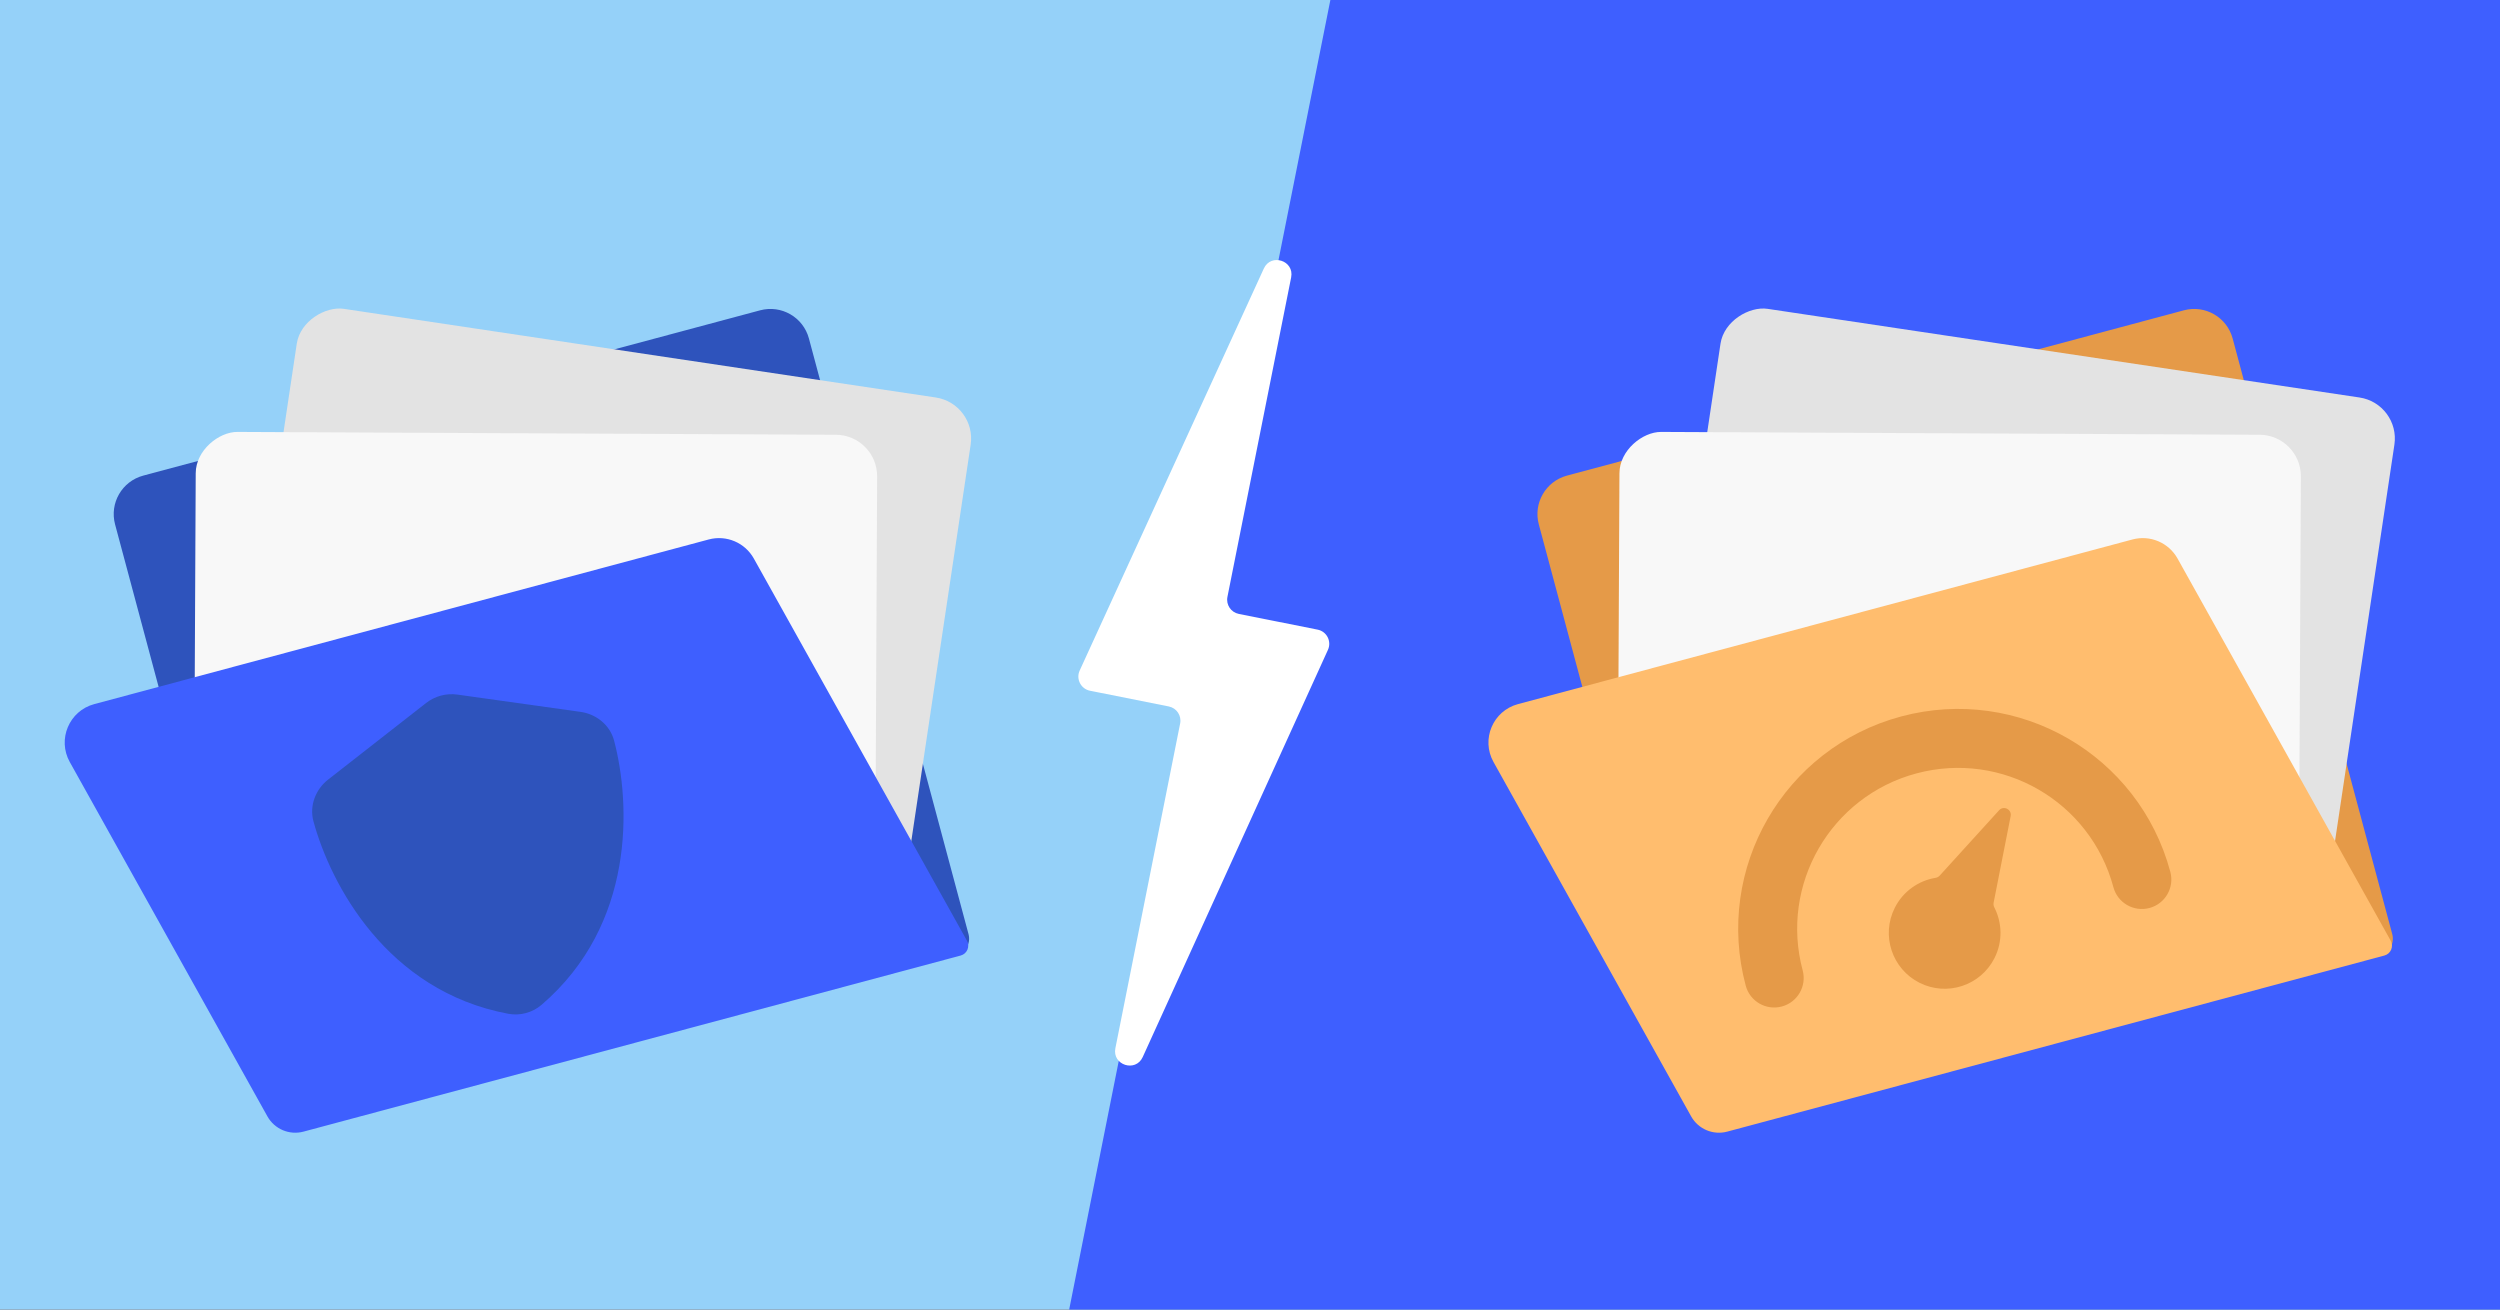 <svg width="945" height="495" viewBox="0 0 945 495" fill="none" xmlns="http://www.w3.org/2000/svg">
<rect x="0" y="0" width="945" height="495" fill="#333333" stroke="none"/>
<g clip-path="url(#clip0_587_191)">
<rect width="945" height="495" fill="#95D1F9"/>
<path d="M43.499 198.223C41.347 190.19 46.114 181.932 54.148 179.779L287.328 117.299C295.362 115.146 303.619 119.914 305.772 127.947L366.094 353.074C367.092 356.798 364.781 360.602 361.015 361.432L102.497 418.404L43.499 198.223Z" fill="#2E53BC"/>
<rect x="84.06" y="317.643" width="205.486" height="257.579" rx="15.672" transform="rotate(-81.482 84.06 317.643)" fill="#E3E3E3"/>
<rect x="73.083" y="368.676" width="205.486" height="257.579" rx="15.672" transform="rotate(-89.729 73.083 368.676)" fill="#F8F8F8"/>
<path d="M26.373 288.036C21.595 279.469 26.153 268.693 35.628 266.154L267.898 203.918C274.562 202.132 281.587 205.103 284.948 211.129L365.509 355.576C366.736 357.775 365.566 360.541 363.133 361.193L114.721 427.755C109.389 429.184 103.769 426.807 101.081 421.986L26.373 288.036Z" fill="#3E5FFF"/>
<path d="M161.071 265.731C164.429 263.11 168.715 261.961 172.91 262.556L219.503 269.098C225.304 269.912 230.586 274.002 232.144 280.011C238.376 303.765 240.231 349.37 204.669 379.863C201.216 382.796 196.622 384.028 192.167 383.216C146.127 374.608 124.959 334.183 118.492 310.492C116.856 304.504 119.375 298.321 123.988 294.715L161.071 265.731Z" fill="#2E53BC"/>
<rect x="522.64" y="-99.067" width="576.215" height="756.182" transform="rotate(11.28 522.64 -99.067)" fill="#3E5FFF"/>
<path fill-rule="evenodd" clip-rule="evenodd" d="M412.022 261.1C408.561 260.409 406.651 256.67 408.121 253.461L477.725 101.506C480.426 95.608 489.326 98.49 488.057 104.853L463.968 225.627C463.377 228.589 465.299 231.468 468.26 232.059L498.061 238.003C501.517 238.692 503.427 242.421 501.969 245.629L431.951 399.564C429.261 405.477 420.341 402.601 421.612 396.231L446.097 273.471C446.688 270.51 444.766 267.631 441.805 267.04L412.022 261.1Z" fill="white"/>
<path d="M581.669 198.223C579.517 190.19 584.284 181.932 592.318 179.779L825.498 117.299C833.532 115.146 841.789 119.914 843.942 127.947L904.264 353.074C905.262 356.798 902.951 360.602 899.185 361.432L640.666 418.404L581.669 198.223Z" fill="#E59A48"/>
<rect x="622.23" y="317.643" width="205.486" height="257.579" rx="15.672" transform="rotate(-81.482 622.23 317.643)" fill="#E3E3E3"/>
<rect x="611.253" y="368.676" width="205.486" height="257.579" rx="15.672" transform="rotate(-89.729 611.253 368.676)" fill="#F8F8F8"/>
<path d="M564.543 288.036C559.765 279.468 564.322 268.693 573.798 266.154L806.068 203.918C812.732 202.132 819.757 205.103 823.117 211.129L903.679 355.576C904.906 357.775 903.736 360.541 901.303 361.193L652.89 427.755C647.559 429.184 641.939 426.807 639.251 421.986L564.543 288.036Z" fill="#FFBD6E"/>
<path fill-rule="evenodd" clip-rule="evenodd" d="M724.401 292.351C691.969 301.041 672.723 334.377 681.413 366.809C683.006 372.754 679.478 378.865 673.532 380.458C667.587 382.051 661.476 378.523 659.883 372.578C648.007 328.256 674.31 282.698 718.632 270.822C762.954 258.945 808.512 285.248 820.388 329.571C821.981 335.516 818.453 341.627 812.508 343.22C806.563 344.813 800.452 341.285 798.859 335.34C790.169 302.908 756.833 283.661 724.401 292.351Z" fill="#E59A48"/>
<path fill-rule="evenodd" clip-rule="evenodd" d="M753.854 343.001C753.575 342.457 753.468 341.838 753.586 341.239L760.029 308.485C760.526 305.958 757.384 304.378 755.652 306.283L733.199 330.986C732.788 331.438 732.227 331.721 731.625 331.822C725.206 332.891 719.368 336.904 716.221 343.163C710.983 353.577 715.18 366.265 725.594 371.503C736.009 376.74 748.697 372.543 753.934 362.129C757.082 355.871 756.822 348.791 753.854 343.001Z" fill="#E59A48"/>
</g>
<defs>
<clipPath id="clip0_587_191">
<rect width="945" height="495" fill="white"/>
</clipPath>
</defs>
</svg>
